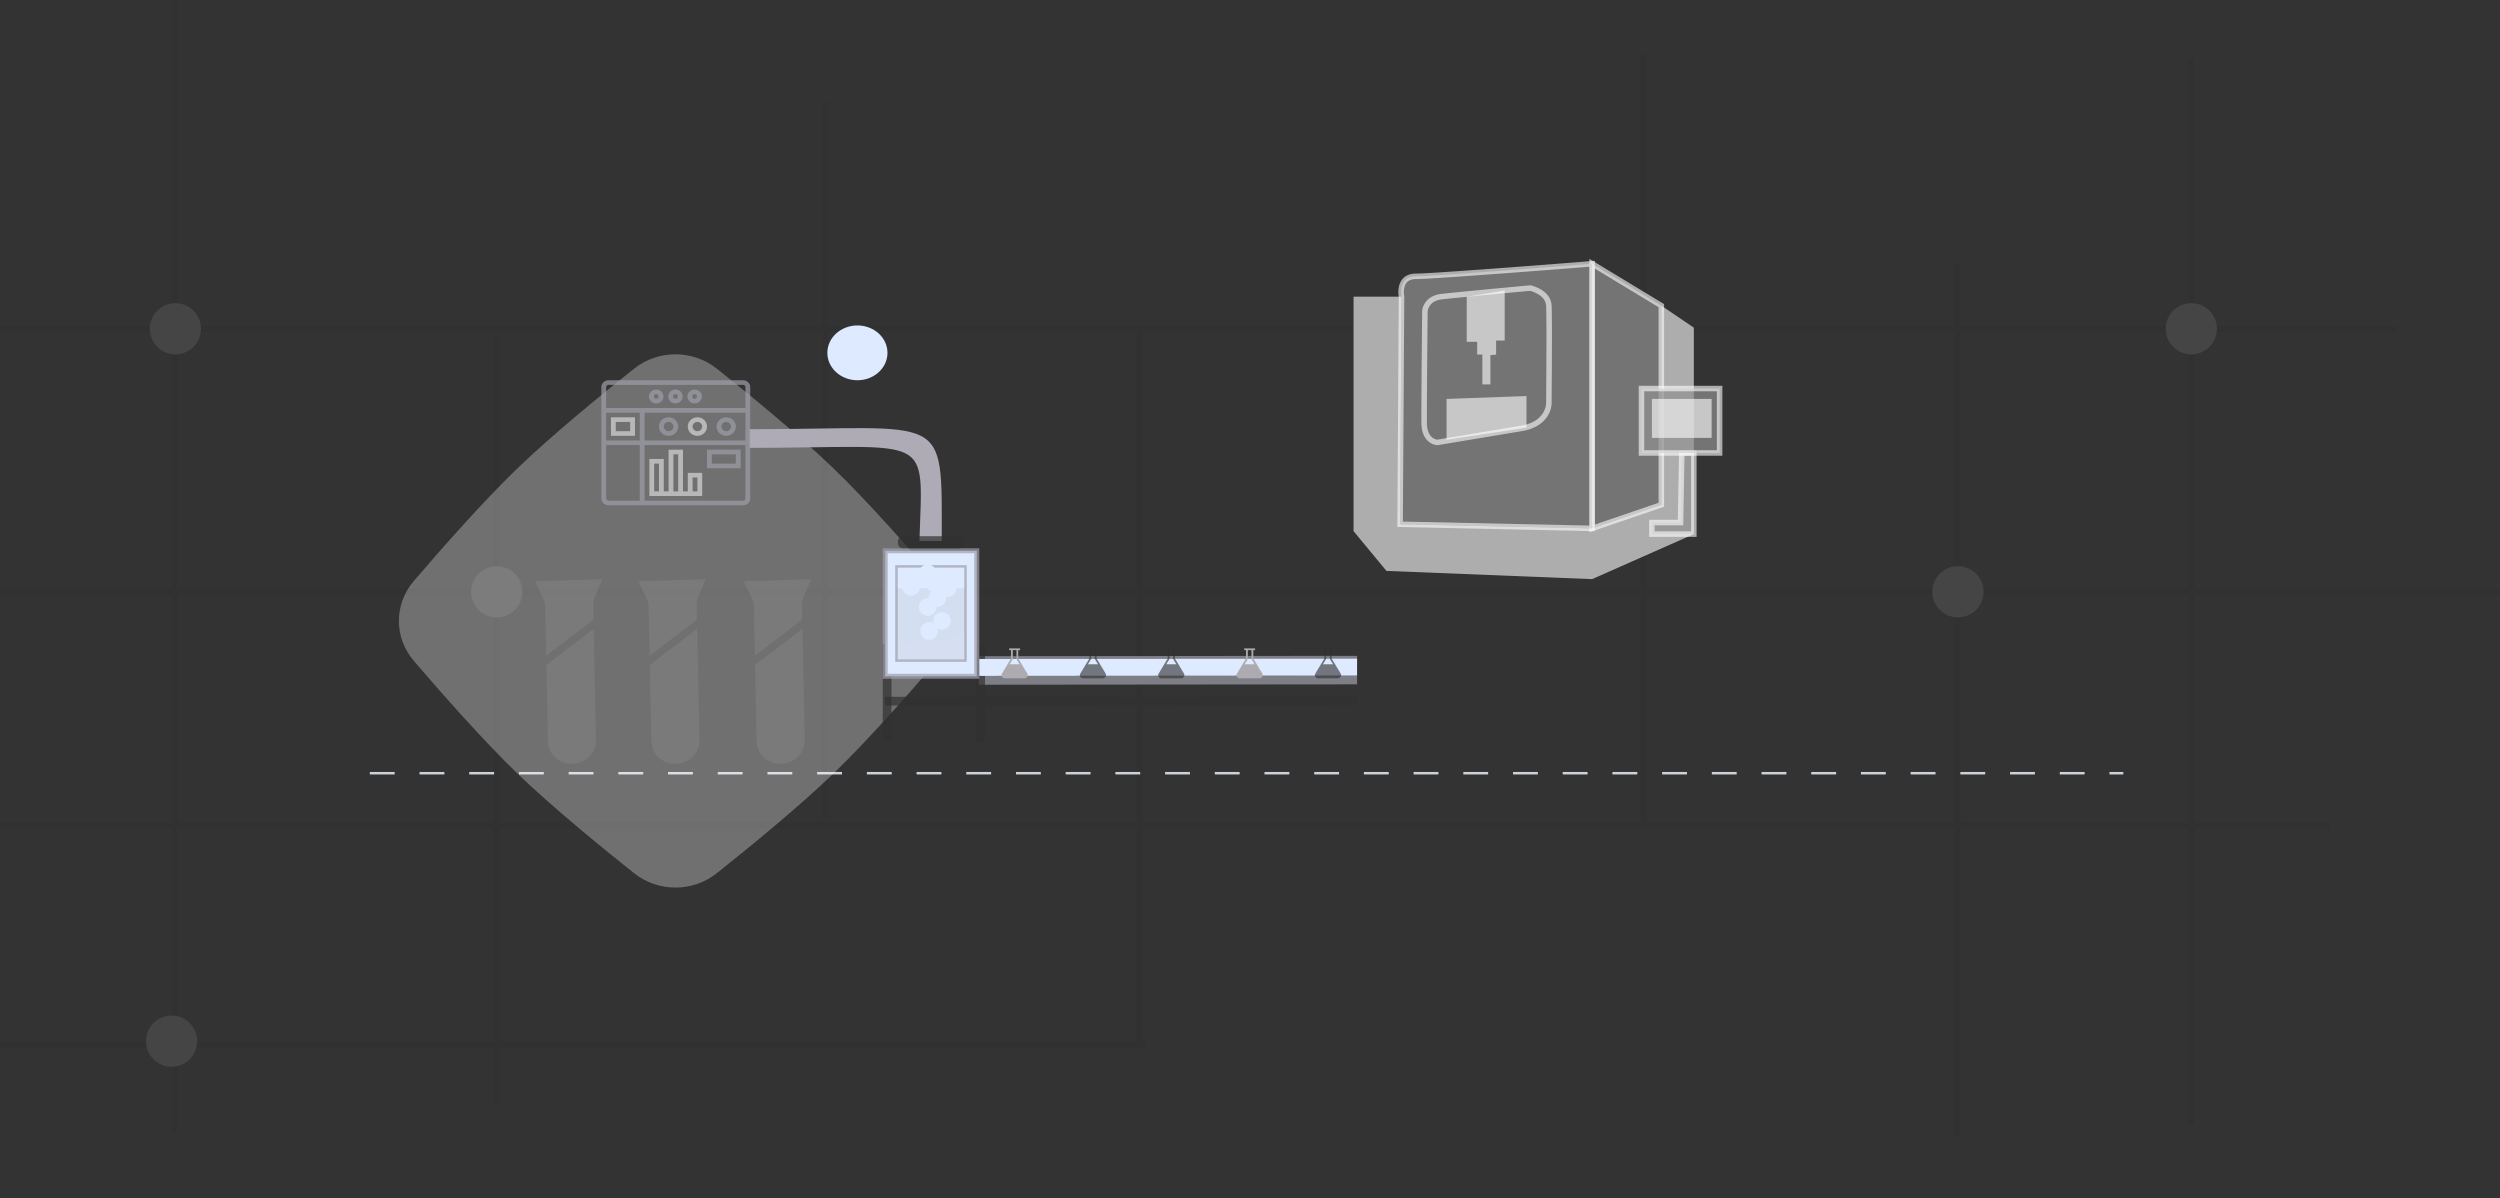 <svg xmlns="http://www.w3.org/2000/svg" width="338" height="162" fill="none"><rect width="100%" height="100%" fill="#333333" stroke="none"/><g clip-path="url(#a)"><path stroke="#313131" stroke-miterlimit="10" stroke-width=".8" d="M-16.868 141.256H155.01m29.634-29.634h130.391m-331.903-31.61h222.75m-225.713 31.61h222.75m0-31.61h151.628m-58.281-72.11v144.22M264.656 35.56v118.043M222.181 7.408v104.214M-14.892 44.451h338.817M111.547 13.829v96.805m42.475-66.183v96.805M23.632 0v153.11M67.096 45.438v103.72"/><path fill="#4D4D4F" d="M67.096 83.47a3.458 3.458 0 1 0 0-6.915 3.458 3.458 0 0 0 0 6.915zM23.652 47.908a3.457 3.457 0 1 0 0-6.913 3.457 3.457 0 0 0 0 6.913zm-.514 96.312a3.458 3.458 0 1 0 0-6.915 3.458 3.458 0 0 0 0 6.915zm273.128-96.312a3.457 3.457 0 1 0 .002-6.914 3.457 3.457 0 0 0-.002 6.914zM264.657 83.47a3.458 3.458 0 1 0-.001-6.915 3.458 3.458 0 0 0 .001 6.915z" opacity=".7"/><path fill="#9F9FAB" fill-opacity=".7" d="m183.477 92.525-.001-1.187-51.149.05.001 1.186 51.149-.05z"/><path stroke="#CCD2DA" stroke-dasharray="3.36 3.36" stroke-width=".335" d="M50 104.538h237.076"/><path stroke="#000" stroke-width=".335" d="m127.195 82.66-3.161 3.35"/><path fill="#fff" fill-opacity=".3" d="M55.946 89.345c-2.69-3.142-2.69-7.649 0-10.791 3.835-4.478 9.418-10.808 13.992-15.218 4.574-4.41 11.138-9.793 15.784-13.49 3.26-2.594 7.934-2.594 11.194 0 4.645 3.697 11.209 9.08 15.783 13.49s10.158 10.74 13.992 15.218c2.69 3.142 2.691 7.65.001 10.791-3.832 4.477-9.412 10.801-13.993 15.219-4.581 4.417-11.142 9.797-15.785 13.491-3.258 2.593-7.932 2.593-11.19 0-4.644-3.694-11.204-9.074-15.786-13.491-4.58-4.418-10.16-10.742-13.992-15.219z"/><path fill="gray" fill-opacity=".6" d="m81.444 78.314-9.123.273 1.099 2.252c.18.368.278.77.286 1.18l.136 6.632 6.4-4.882-.04-1.945a2.829 2.829 0 0 1 .238-1.196l1.004-2.314zm-7.364 21.919c.035 1.73 1.518 3.089 3.312 3.035 1.794-.054 3.22-1.499 3.184-3.23l-.308-15.026-6.4 4.88.211 10.341zm21.353-21.919-9.123.273 1.099 2.252c.18.368.278.77.285 1.18l.136 6.632 6.4-4.882-.039-1.945a2.84 2.84 0 0 1 .237-1.196l1.005-2.314zm-7.365 21.919c.035 1.73 1.518 3.089 3.312 3.034 1.794-.053 3.22-1.498 3.184-3.229l-.308-15.026-6.4 4.88.212 10.341zm21.597-21.919-9.123.273 1.098 2.252c.181.368.278.77.286 1.18l.136 6.632 6.4-4.882-.039-1.945a2.84 2.84 0 0 1 .237-1.196l1.005-2.314z"/><path fill="gray" fill-opacity=".7" d="M102.299 100.233c.036 1.73 1.519 3.089 3.313 3.034 1.794-.053 3.219-1.498 3.184-3.229l-.308-15.026-6.401 4.88.212 10.341z"/><path fill="#9F9FAB" fill-opacity=".7" d="m183.479 89.856-.001-1.187-51.099.05.001 1.186 51.099-.05z"/><path fill="#313131" fill-opacity=".7" d="M120.53 87.02h-1.186v13.249h1.186V87.021zm12.643 0h-1.186v13.249h1.186V87.021z"/><path fill="#AEABB6" d="M127.323 73.138c0-17.808 1.001-15.11-25.977-15.11v2.523c24.883 0 23.432-2.323 22.962 12.587h3.015z"/><path fill="url(#b)" stroke="#9F9FAB" stroke-opacity=".7" stroke-width=".671" d="M132.059 74.463h-12.38v16.968h12.38V74.463z"/><path fill="#313131" fill-opacity=".7" d="m183.479 95.344-.001-1.186-63.83.054.001 1.187 63.83-.055z"/><path fill="#9F9FAB" fill-opacity=".7" d="M100.456 51.411h-18.18c-.536 0-.973.422-.973.94v15.022c0 .519.437.94.974.94h18.179c.537 0 .974-.421.974-.94V52.35c0-.517-.437-.939-.974-.939zm-18.18.626h18.18a.32.32 0 0 1 .325.313v2.817H81.952V52.35c0-.173.145-.313.325-.313zm4.87 3.756h13.635v3.755H87.146v-3.755zm-.65 3.755h-4.544v-3.755h4.545v3.755zm-4.544 7.825v-7.198h4.545v7.511h-4.22a.319.319 0 0 1-.325-.313zm18.504.313h-13.31v-7.511h13.635v7.198a.32.32 0 0 1-.325.313z"/><path fill="#9F9FAB" fill-opacity=".7" d="M88.723 54.54c.537 0 .974-.42.974-.938 0-.517-.437-.938-.974-.938-.537 0-.974.42-.974.938s.437.939.974.939zm0-1.251a.32.32 0 0 1 .325.313.32.32 0 0 1-.325.313.32.32 0 0 1-.325-.313.32.32 0 0 1 .325-.313zm2.597 1.251c.537 0 .974-.42.974-.938 0-.517-.437-.938-.974-.938-.537 0-.974.42-.974.938s.437.939.974.939zm0-1.251a.32.32 0 0 1 .325.313.32.32 0 0 1-.325.313.32.32 0 0 1-.325-.313.32.32 0 0 1 .325-.313zm2.598 1.251c.537 0 .974-.42.974-.938 0-.517-.437-.938-.974-.938-.537 0-.974.42-.974.938s.437.939.974.939zm0-1.251a.32.32 0 0 1 .324.313.32.32 0 0 1-.324.313.32.32 0 0 1-.325-.313.32.32 0 0 1 .325-.313z"/><path fill="#fff" fill-opacity=".5" d="M85.847 58.923V56.42h-3.246v2.504h3.246zm-2.597-1.878h1.948v1.252H83.25v-1.252z"/><path fill="#9F9FAB" fill-opacity=".7" d="M98.183 56.42c-.716 0-1.298.56-1.298 1.251 0 .69.582 1.252 1.298 1.252.716 0 1.299-.561 1.299-1.252 0-.69-.582-1.252-1.299-1.252zm0 1.877a.638.638 0 0 1-.649-.626c0-.345.291-.626.65-.626.357 0 .648.28.648.626a.638.638 0 0 1-.649.626z"/><path fill="#fff" fill-opacity=".5" d="M94.288 56.42c-.716 0-1.299.56-1.299 1.251 0 .69.583 1.252 1.299 1.252s1.298-.561 1.298-1.252c0-.69-.582-1.252-1.298-1.252zm0 1.877a.638.638 0 0 1-.65-.626.64.64 0 0 1 .65-.626c.358 0 .649.28.649.626a.638.638 0 0 1-.65.626z"/><path fill="#9F9FAB" fill-opacity=".7" d="M90.393 56.42c-.716 0-1.299.56-1.299 1.251 0 .69.583 1.252 1.299 1.252s1.298-.561 1.298-1.252c0-.69-.582-1.252-1.298-1.252zm0 1.877a.638.638 0 0 1-.65-.626.64.64 0 0 1 .65-.626c.358 0 .649.28.649.626a.638.638 0 0 1-.65.626z"/><path fill="#fff" fill-opacity=".5" d="M92.99 66.435h-.65V60.8h-1.948v5.635h-.649v-4.382h-1.948v5.008h7.142v-3.13H92.99v2.504zm-3.896 0h-.65v-3.756h.65v3.756zm1.948-5.008h.65v5.008h-.65v-5.008zm2.597 3.13h.65v1.878h-.65v-1.878z"/><path fill="#9F9FAB" fill-opacity=".7" d="M95.587 63.305h4.545V60.8h-4.545v2.505zm.65-1.878h3.246v1.252h-3.247v-1.252z"/><path fill="url(#c)" d="m183.478 91.34-.002-2.287-51.08.044.002 2.287 51.08-.043z"/><path fill="#ADABAF" d="m138.886 91.059-1.217-2.03V87.9h.247v-.237h-1.477v.237h.246v1.13l-1.217 2.03a.416.416 0 0 0 0 .436.452.452 0 0 0 .391.217h2.636a.45.45 0 0 0 .391-.218.416.416 0 0 0 0-.435zm-2.387-1.246.432-.72v-1.194h.492v1.194l.432.72h-1.356z"/><path fill="#313131" fill-opacity=".62" d="m149.478 91.059-1.217-2.03V87.9h.246v-.237h-1.476v.237h.246v1.13l-1.217 2.03a.416.416 0 0 0 0 .436.45.45 0 0 0 .391.217h2.636a.45.45 0 0 0 .391-.218.416.416 0 0 0 0-.435zm-2.387-1.246.432-.72v-1.194h.492v1.194l.432.72h-1.356zm12.978 1.246-1.216-2.03V87.9h.246v-.237h-1.477v.237h.246v1.13l-1.216 2.03a.416.416 0 0 0 0 .436c.08.135.226.217.39.217h2.637a.45.45 0 0 0 .39-.218.416.416 0 0 0 0-.435zm-2.386-1.246.432-.72v-1.194h.491v1.194l.432.72h-1.355z"/><path fill="#ADABAF" d="m170.661 91.059-1.216-2.03V87.9h.246v-.237h-1.478v.237h.247v1.13l-1.216 2.03a.418.418 0 0 0-.001.436.45.45 0 0 0 .391.217h2.637a.452.452 0 0 0 .39-.218.416.416 0 0 0 0-.435zm-2.386-1.246.431-.72v-1.194h.492v1.194l.432.72h-1.355z"/><path fill="#313131" fill-opacity=".62" d="m181.254 91.059-1.217-2.03V87.9h.246v-.237h-1.477v.237h.247v1.13l-1.218 2.03a.416.416 0 0 0 0 .436.453.453 0 0 0 .392.217h2.637a.452.452 0 0 0 .39-.218.416.416 0 0 0 0-.435zm-2.387-1.246.431-.72v-1.194h.493v1.194l.432.72h-1.356z"/><path stroke="#9F9FAB" stroke-opacity=".7" stroke-width=".335" d="M130.54 76.578h-9.338v12.738h9.338V76.578z"/><path fill="#fff" fill-opacity=".5" d="M130.484 88.934v-3.42a.336.336 0 0 0-.589-.22l-.747.86a.34.34 0 0 1-.175.106l-1.713.408a.34.34 0 0 1-.214-.02l-1.469-.651a.337.337 0 0 0-.263-.004l-2.287.941a.33.33 0 0 1-.27-.006l-1.003-.47a.336.336 0 0 0-.477.305v2.17c0 .186.15.336.335.336h8.537c.185 0 .335-.15.335-.335z" opacity=".1"/><path fill="#313131" fill-opacity=".7" d="M129.668 72.497h-7.595a.67.67 0 0 0-.671.671v.29c0 .37.3.67.671.67h7.595a.67.67 0 0 0 .671-.67v-.29c0-.37-.3-.67-.671-.67z"/><path fill="gray" fill-opacity=".7" d="M130.503 89.296v-9.77h-9.275v9.77h9.275z" opacity=".16"/><path fill="url(#d)" d="M123.189 80.526a1.187 1.187 0 1 0 0-2.374 1.187 1.187 0 0 0 0 2.374z"/><path fill="url(#e)" d="M125.418 78.684a1.186 1.186 0 1 0 0-2.372 1.186 1.186 0 0 0 0 2.373z"/><path fill="url(#f)" d="M126.359 80.054a1.186 1.186 0 1 0 0-2.373 1.186 1.186 0 0 0 0 2.373z"/><path fill="url(#g)" d="M128.113 80.713a1.187 1.187 0 1 0 0-2.375 1.187 1.187 0 0 0 0 2.375z"/><path fill="url(#h)" d="M125.614 86.486a1.186 1.186 0 1 0 .001-2.373 1.186 1.186 0 0 0-.001 2.373z"/><path fill="url(#i)" d="M127.327 85.136a1.187 1.187 0 1 0 0-2.373 1.187 1.187 0 0 0 0 2.373z"/><path fill="url(#j)" d="M125.418 83.255a1.186 1.186 0 1 0 0-2.372 1.186 1.186 0 0 0 0 2.373z"/><path fill="url(#k)" d="M126.703 82.056a1.186 1.186 0 1 0 0-2.373 1.186 1.186 0 0 0 0 2.373z"/><path fill="url(#l)" d="M115.923 51.41c2.245 0 4.065-1.658 4.065-3.705 0-2.046-1.82-3.705-4.065-3.705-2.244 0-4.064 1.659-4.064 3.705 0 2.047 1.82 3.706 4.064 3.706z"/><path fill="#fff" fill-opacity=".6" fill-rule="evenodd" d="m224.614 68.242-9.361 3.196v6.858l13.753-6.086V44.3l-4.392-2.975v26.917zM183 40.111V71.81l4.448 5.375 27.805 1.112v-6.858l-25.958-.557.193-30.77H183z" clip-rule="evenodd"/><path fill="#909090" fill-opacity=".7" fill-rule="evenodd" d="m227.376 61.242-.166 9.41h-3.871v1.558h5.667V61.243h-1.63z" clip-rule="evenodd"/><path fill="#fff" fill-opacity=".6" d="M229.378 60.871h-2.366l-.168 9.409h-3.876v2.301h6.41v-11.71zm-.744.743v10.224h-4.924v-.816h3.865l.166-9.408h.893z"/><path fill="#909090" fill-opacity=".7" fill-rule="evenodd" d="m215.253 71.438 9.361-3.196V41.326l-9.361-5.667v35.779z" clip-rule="evenodd"/><path fill="#fff" fill-opacity=".6" d="M214.882 35v36.957l10.103-3.449V41.116L214.882 35zm.742 1.317 8.618 5.217v26.443l-8.618 2.941V36.317z"/><path fill="#909090" fill-opacity=".7" fill-rule="evenodd" d="M221.926 61.243h10.566V52.53h-10.566v8.712z" clip-rule="evenodd"/><path fill="#fff" fill-opacity=".6" d="M232.863 52.16h-11.308v9.453h11.308V52.16zm-.743.741v7.97h-9.822V52.9h9.822z"/><path fill="#fff" fill-opacity=".6" fill-rule="evenodd" d="M223.339 59.204h8.075v-5.27h-8.075v5.27z" clip-rule="evenodd"/><path fill="#909090" fill-opacity=".7" fill-rule="evenodd" d="M189.487 40.111s-.574-2.752 1.976-2.752 23.79-1.7 23.79-1.7v35.779l-25.959-.556.193-30.771z" clip-rule="evenodd"/><path fill="#fff" fill-opacity=".6" d="M215.624 71.817v-36.56l-3.759.297-6.089.472-7.7.569-3.697.25-1.716.1-.908.038-.292.005c-1.292 0-2.044.637-2.304 1.655a3.64 3.64 0 0 0-.068 1.335l.018.124.007.042-.195 31.101 26.703.572zm-.743-35.756v34.997l-25.214-.54.192-30.405-.008-.078-.016-.097-.007-.05a2.937 2.937 0 0 1 .051-1.061c.179-.702.645-1.097 1.584-1.097h.135l.569-.02.806-.038 1.429-.085 2.595-.172 6.264-.454 4.083-.31 7.537-.59z"/><path fill="#fff" fill-opacity=".6" d="m206.964 38.582-.115-.007-5.382.503-4.644.45-1.59.167-.41.047c-.963.117-1.65.52-2.084 1.117-.32.44-.444.88-.463 1.194l-.059 6.222-.042 6.15-.005 1.888.005 1.012c.051 1.177.434 1.974 1.054 2.44.416.313.833.417 1.134.417l.158-.021 11.211-1.869c1.68-.28 2.806-.987 3.458-1.983.421-.641.578-1.28.588-1.782l.033-4.756.011-3.328-.001-2.287-.016-1.869-.017-.731-.011-.25c-.047-.88-.528-1.565-1.291-2.07a4.825 4.825 0 0 0-1.452-.637l-.07-.017zm-.11.738c.373.095.82.27 1.222.536.584.386.927.874.96 1.49l.019.566.012.707.012 1.776v2.584l-.011 2.789-.033 4.75c-.007.368-.132.874-.466 1.384-.536.819-1.48 1.411-2.959 1.658l-11.308 1.885c-.093-.005-.359-.072-.627-.273-.434-.327-.717-.915-.758-1.867l-.004-.993.009-2.788.021-3.23.075-8.215.017-.096a1.785 1.785 0 0 1 .305-.688c.312-.43.813-.723 1.573-.816l.827-.092.784-.082 4.188-.41 3.394-.32 2.748-.255z"/><path fill="#fff" fill-opacity=".6" fill-rule="evenodd" d="M195.575 59.456v-5.522l10.803-.386v4.263l-10.803 1.645zm2.726-19.345v6.104h1.413v1.716h.7v4.037h1.084v-3.947l.775-.077V46.04h1.16v-6.774l-5.132.845z" clip-rule="evenodd"/></g><defs><linearGradient id="b" x1="436.641" x2="1091.35" y1="1765.09" y2="1684.38" gradientUnits="userSpaceOnUse"><stop offset=".221" stop-color="#DEEAFF"/><stop offset=".689" stop-color="#EDEFFC"/><stop offset="1" stop-color="#F6EFF6"/></linearGradient><linearGradient id="c" x1="-4809.63" x2="-4809.62" y1="207.501" y2="207.946" gradientUnits="userSpaceOnUse"><stop offset=".221" stop-color="#DEEAFF"/><stop offset=".689" stop-color="#EDEFFC"/><stop offset="1" stop-color="#F6EFF6"/></linearGradient><linearGradient id="d" x1="137.495" x2="354.397" y1="291.801" y2="255.763" gradientUnits="userSpaceOnUse"><stop offset=".221" stop-color="#DEEAFF"/><stop offset=".689" stop-color="#EDEFFC"/><stop offset="1" stop-color="#F6EFF6"/></linearGradient><linearGradient id="e" x1="139.69" x2="356.581" y1="289.965" y2="253.688" gradientUnits="userSpaceOnUse"><stop offset=".221" stop-color="#DEEAFF"/><stop offset=".689" stop-color="#EDEFFC"/><stop offset="1" stop-color="#F6EFF6"/></linearGradient><linearGradient id="f" x1="140.67" x2="357.611" y1="291.185" y2="255.165" gradientUnits="userSpaceOnUse"><stop offset=".221" stop-color="#DEEAFF"/><stop offset=".689" stop-color="#EDEFFC"/><stop offset="1" stop-color="#F6EFF6"/></linearGradient><linearGradient id="g" x1="142.402" x2="359.319" y1="291.999" y2="256.001" gradientUnits="userSpaceOnUse"><stop offset=".221" stop-color="#DEEAFF"/><stop offset=".689" stop-color="#EDEFFC"/><stop offset="1" stop-color="#F6EFF6"/></linearGradient><linearGradient id="h" x1="139.92" x2="356.823" y1="297.76" y2="261.443" gradientUnits="userSpaceOnUse"><stop offset=".221" stop-color="#DEEAFF"/><stop offset=".689" stop-color="#EDEFFC"/><stop offset="1" stop-color="#F6EFF6"/></linearGradient><linearGradient id="i" x1="141.641" x2="358.574" y1="296.537" y2="260.324" gradientUnits="userSpaceOnUse"><stop offset=".221" stop-color="#DEEAFF"/><stop offset=".689" stop-color="#EDEFFC"/><stop offset="1" stop-color="#F6EFF6"/></linearGradient><linearGradient id="j" x1="139.726" x2="356.665" y1="294.883" y2="258.381" gradientUnits="userSpaceOnUse"><stop offset=".221" stop-color="#DEEAFF"/><stop offset=".689" stop-color="#EDEFFC"/><stop offset="1" stop-color="#F6EFF6"/></linearGradient><linearGradient id="k" x1="141.011" x2="357.904" y1="293.254" y2="257.181" gradientUnits="userSpaceOnUse"><stop offset=".221" stop-color="#DEEAFF"/><stop offset=".689" stop-color="#EDEFFC"/><stop offset="1" stop-color="#F6EFF6"/></linearGradient><linearGradient id="l" x1="164.918" x2="903.558" y1="708.677" y2="573.688" gradientUnits="userSpaceOnUse"><stop offset=".221" stop-color="#DEEAFF"/><stop offset=".689" stop-color="#EDEFFC"/><stop offset="1" stop-color="#F6EFF6"/></linearGradient><clipPath id="a"><path fill="#fff" d="M0 0h338v162H0z"/></clipPath></defs></svg>